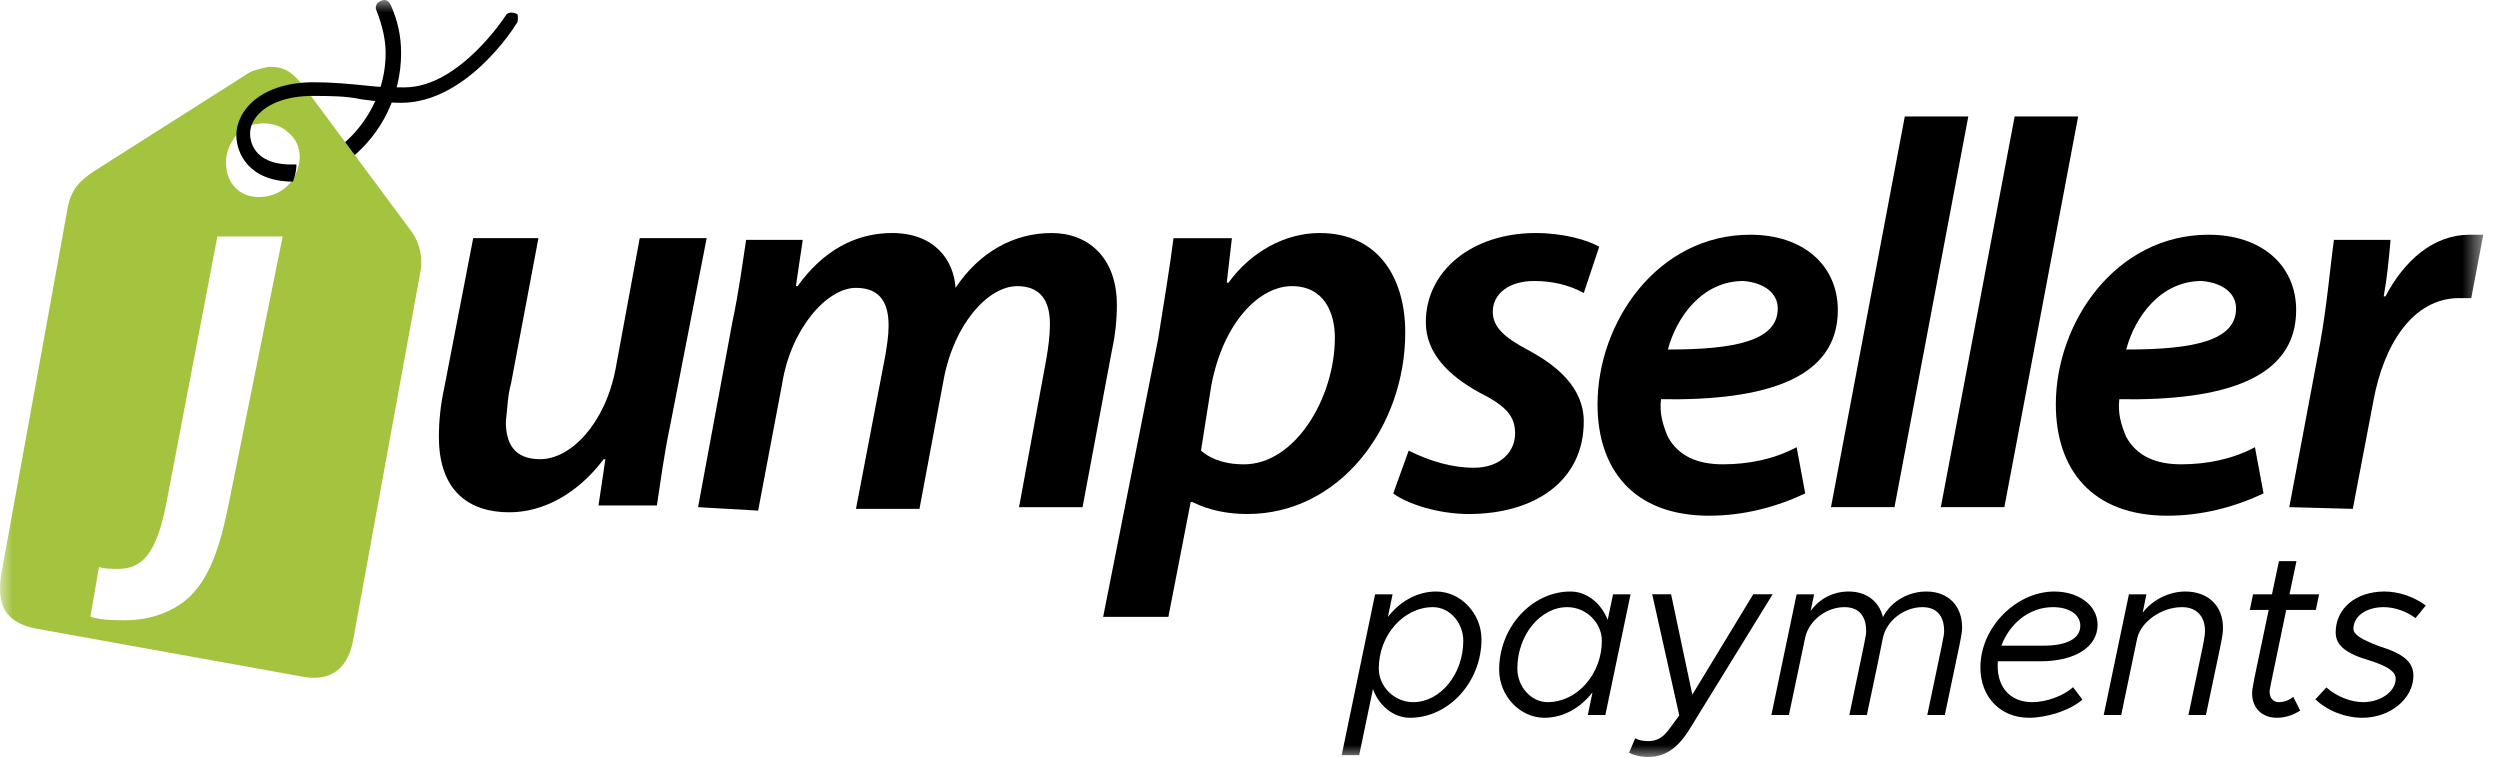 <svg width="99" height="30" viewBox="0 0 99 30" fill="none" xmlns="http://www.w3.org/2000/svg">
<g clip-path="url(#clip0_715_5612)">
<mask id="mask0_715_5612" style="mask-type:luminance" maskUnits="userSpaceOnUse" x="0" y="0" width="99" height="30">
<path d="M98.384 0H0V30H98.384V0Z" fill="white"/>
</mask>
<g mask="url(#mask0_715_5612)">
<path d="M27.984 9.431L26.556 16.759C26.285 18.048 26.149 19.134 26.013 20.016H23.701L23.973 18.184H23.905C22.886 19.541 21.526 20.287 20.167 20.287C18.603 20.287 17.38 19.473 17.38 17.302C17.38 16.691 17.448 16.013 17.584 15.402L18.739 9.431H21.322L20.235 15.198C20.099 15.673 20.099 16.148 20.031 16.691C20.031 17.573 20.371 18.184 21.39 18.184C22.614 18.184 23.973 16.759 24.381 14.588L25.333 9.431H27.984Z" fill="black"/>
<path d="M27.643 20.084L29.002 12.756C29.274 11.467 29.41 10.382 29.546 9.499H31.789L31.517 11.331H31.585C32.605 9.907 33.896 9.228 35.324 9.228C37.023 9.228 37.771 10.314 37.839 11.399C38.791 9.974 40.15 9.228 41.645 9.228C43.073 9.228 44.228 10.178 44.228 12.078C44.228 12.688 44.16 13.299 44.025 13.91L42.869 20.084H40.354L41.441 14.181C41.509 13.774 41.577 13.299 41.577 12.824C41.577 11.874 41.169 11.331 40.286 11.331C39.13 11.331 37.771 12.824 37.363 15.063L36.411 20.152H33.896L35.052 14.113C35.12 13.706 35.188 13.299 35.188 12.892C35.188 12.078 34.916 11.399 33.896 11.399C32.741 11.399 31.313 13.028 30.973 15.199L30.022 20.22L27.643 20.084Z" fill="black"/>
<path d="M43.685 24.427L45.86 13.435C46.064 12.146 46.336 10.517 46.471 9.432H48.783L48.579 11.196H48.647C49.53 9.974 50.89 9.228 52.249 9.228C54.628 9.228 55.648 11.06 55.648 13.163C55.648 16.895 53.065 20.355 49.394 20.355C48.647 20.355 47.899 20.22 47.219 19.881H47.151L46.268 24.427H43.685ZM47.559 17.845C48.035 18.252 48.647 18.388 49.258 18.388C51.298 18.388 52.861 15.742 52.861 13.367C52.861 12.417 52.453 11.331 51.162 11.331C49.87 11.331 48.443 12.756 47.967 15.267L47.559 17.845Z" fill="black"/>
<path d="M55.784 17.845C56.599 18.252 57.483 18.523 58.367 18.523C59.386 18.523 59.998 17.913 59.998 17.166C59.998 16.488 59.658 16.081 58.571 15.538C57.347 14.86 56.463 13.978 56.463 12.756C56.463 10.721 58.299 9.228 60.814 9.228C61.901 9.228 62.853 9.499 63.329 9.771L62.717 11.603C62.105 11.264 61.425 11.128 60.746 11.128C59.794 11.128 59.114 11.603 59.114 12.349C59.114 12.96 59.59 13.367 60.474 13.842C61.629 14.453 62.717 15.335 62.717 16.692C62.717 19.066 60.746 20.355 58.163 20.355C56.939 20.355 55.716 19.948 55.172 19.541L55.784 17.845Z" fill="black"/>
<path d="M71.487 19.54C70.331 20.083 69.04 20.422 67.68 20.422C64.689 20.422 63.262 18.59 63.262 16.012C63.262 12.755 65.641 9.295 69.311 9.295C71.419 9.295 72.778 10.516 72.778 12.28C72.778 14.994 69.923 15.876 65.777 15.809C65.709 16.351 65.845 16.826 66.049 17.301C66.457 18.048 67.204 18.387 68.224 18.387C69.243 18.387 70.263 18.183 71.147 17.708L71.487 19.54ZM69.04 11.127C67.408 11.127 66.389 12.552 66.049 13.841C68.7 13.841 70.399 13.502 70.399 12.213C70.399 11.602 69.855 11.195 69.04 11.127Z" fill="black"/>
<path d="M72.507 20.083L75.43 4.613H77.945L75.022 20.083H72.507Z" fill="black"/>
<path d="M76.857 20.083L79.78 4.613H82.295L79.373 20.083H76.857Z" fill="black"/>
<path d="M89.636 19.54C88.481 20.083 87.189 20.422 85.829 20.422C82.839 20.422 81.411 18.59 81.411 16.012C81.411 12.755 83.79 9.295 87.461 9.295C89.568 9.295 90.928 10.516 90.928 12.28C90.928 14.994 88.073 15.876 83.926 15.809C83.858 16.351 83.994 16.826 84.198 17.301C84.606 18.048 85.354 18.387 86.373 18.387C87.393 18.387 88.412 18.183 89.296 17.708L89.636 19.54ZM87.189 11.127C85.558 11.127 84.538 12.552 84.198 13.841C86.849 13.841 88.548 13.502 88.548 12.213C88.548 11.602 88.005 11.195 87.189 11.127Z" fill="black"/>
<path d="M90.656 20.083L91.88 13.569C92.152 12.077 92.288 10.448 92.424 9.498H94.667C94.599 10.245 94.531 10.991 94.395 11.738H94.463C95.211 10.313 96.366 9.295 97.794 9.295C97.998 9.295 98.201 9.295 98.338 9.295L97.862 11.805C97.726 11.805 97.522 11.805 97.386 11.805C95.55 11.805 94.395 13.637 93.987 15.876L93.171 20.151L90.656 20.083Z" fill="black"/>
<path d="M12.825 6.174C13.029 6.039 13.301 5.903 13.505 5.767C14.593 4.885 15.272 3.528 15.272 2.103C15.272 1.561 15.136 1.018 14.932 0.475C14.864 0.339 14.864 0.271 14.932 0.136C15 0.068 15.136 0 15.204 0C15.34 0 15.408 0.068 15.476 0.204C15.748 0.814 15.884 1.425 15.884 2.103C15.884 3.732 15.136 5.292 13.845 6.31C13.641 6.514 13.369 6.649 13.165 6.785L12.825 6.174Z" fill="black"/>
<path d="M16.291 9.16C16.631 9.635 16.767 10.246 16.631 10.856L13.979 25.376C13.776 26.462 13.096 27.005 12.008 26.801L1.472 24.901C-0.023 24.63 -0.159 23.68 0.113 22.391L2.696 8.142C2.832 7.532 3.104 7.192 3.715 6.785L9.697 2.986C9.969 2.782 10.309 2.714 10.649 2.646C11.329 2.646 11.6 2.85 12.212 3.664L16.291 9.16ZM11.193 9.364H8.609L6.57 20.016C6.162 22.052 5.551 22.527 4.667 22.527C4.395 22.527 4.191 22.527 3.919 22.459L3.579 24.426C4.055 24.562 4.531 24.562 4.939 24.562C5.958 24.562 6.978 24.223 7.658 23.477C8.338 22.73 8.745 21.577 9.085 19.812L11.193 9.364ZM8.949 6.446C8.949 7.26 9.493 7.803 10.241 7.803C11.124 7.803 11.804 7.192 11.872 6.243C11.872 5.903 11.736 5.496 11.464 5.293C11.193 5.021 10.853 4.886 10.445 4.886C10.037 4.886 9.629 5.021 9.357 5.36C9.085 5.7 8.949 6.039 8.949 6.446Z" fill="#A4C33F"/>
<path d="M20.439 0.543C20.303 0.475 20.099 0.475 20.031 0.61C20.031 0.61 18.196 3.46 16.021 3.46C15.545 3.46 15.069 3.46 14.525 3.392C13.846 3.324 13.166 3.257 12.418 3.257C10.379 3.257 9.359 4.342 9.359 5.36C9.359 6.038 9.835 7.192 11.602 7.192C11.671 6.988 11.739 6.785 11.739 6.513C11.671 6.513 11.602 6.513 11.535 6.513C9.971 6.513 9.903 5.496 9.903 5.292C9.903 4.546 10.787 3.799 12.35 3.799C13.03 3.799 13.71 3.799 14.322 3.935C14.865 4.003 15.341 4.071 15.885 4.071C18.468 4.071 20.371 1.085 20.439 0.95C20.507 0.882 20.507 0.814 20.507 0.746C20.507 0.61 20.507 0.543 20.439 0.543Z" fill="black"/>
<path d="M93.556 28.424C92.873 28.424 92.179 28.156 91.689 27.694L92.124 27.223C92.549 27.592 93.094 27.805 93.584 27.805C94.277 27.805 94.869 27.38 94.869 26.881C94.869 26.603 94.582 26.4 93.88 26.169C92.891 25.882 92.493 25.559 92.493 25.041C92.493 24.089 93.298 23.424 94.425 23.424C94.98 23.424 95.59 23.627 96.061 23.978L95.654 24.477C95.285 24.2 94.813 24.043 94.397 24.043C93.695 24.043 93.196 24.404 93.196 24.903C93.196 25.124 93.492 25.319 94.231 25.596C95.192 25.892 95.571 26.224 95.571 26.76C95.571 27.666 94.647 28.424 93.556 28.424Z" fill="black"/>
<path d="M91.707 24.154H90.534C89.84 27.49 89.877 27.305 89.877 27.389C89.877 27.648 90.025 27.805 90.238 27.805C90.478 27.805 90.7 27.703 90.811 27.592L91.088 28.137C90.792 28.331 90.469 28.424 90.164 28.424C89.563 28.424 89.184 28.026 89.184 27.463C89.184 27.241 89.221 27.093 89.84 24.154H89.092L89.221 23.535H89.97L90.247 22.222H90.94L90.663 23.535H91.837L91.707 24.154Z" fill="black"/>
<path d="M86.532 23.424C87.457 23.424 88.03 24.006 88.03 24.857C88.03 25.208 87.956 25.439 87.355 28.313H86.662C87.253 25.466 87.318 25.263 87.318 24.977C87.318 24.404 86.976 24.043 86.412 24.043C85.599 24.043 84.804 24.607 84.638 25.254L84 28.313H83.307L84.305 23.535H84.998L84.85 24.265C85.22 23.766 85.885 23.424 86.532 23.424Z" fill="black"/>
<path d="M80.799 26.187H79.117C79.108 26.252 79.108 26.308 79.108 26.372C79.108 27.241 79.625 27.805 80.476 27.805C81.067 27.805 81.742 27.537 82.093 27.213L82.463 27.703C81.954 28.156 81.002 28.424 80.356 28.424C79.228 28.424 78.424 27.62 78.424 26.428C78.424 24.838 79.847 23.424 81.354 23.424C82.25 23.424 83.064 23.923 83.064 24.745C83.064 25.587 82.222 26.187 80.799 26.187ZM81.298 24.043C80.319 24.043 79.561 24.736 79.256 25.568H80.929C81.853 25.568 82.38 25.282 82.38 24.782C82.38 24.32 81.918 24.043 81.298 24.043Z" fill="black"/>
<path d="M76.284 23.424C77.153 23.424 77.699 23.997 77.699 24.838C77.699 25.134 77.634 25.355 77.015 28.313H76.321C76.959 25.254 76.987 25.18 76.987 24.995C76.987 24.394 76.7 24.043 76.127 24.043C75.425 24.043 74.695 24.561 74.556 25.291C74.482 25.698 74.316 26.474 73.928 28.313H73.234C73.872 25.254 73.9 25.18 73.9 24.995C73.9 24.394 73.613 24.043 73.04 24.043C72.356 24.043 71.654 24.533 71.488 25.235L70.841 28.313H70.147L71.146 23.535H71.839L71.7 24.2C72.042 23.71 72.597 23.424 73.207 23.424C73.918 23.424 74.418 23.821 74.565 24.441C74.88 23.812 75.573 23.424 76.284 23.424Z" fill="black"/>
<path d="M65.26 29.976C64.965 29.976 64.715 29.912 64.512 29.81L64.752 29.237C64.9 29.32 65.094 29.348 65.26 29.348C65.593 29.348 65.833 29.228 66.083 28.895L66.499 28.331L65.427 23.534H66.175L67.016 27.508L69.429 23.534H70.196L66.906 28.876C66.406 29.69 65.88 29.976 65.26 29.976Z" fill="black"/>
<path d="M63.877 23.535H64.57L63.572 28.313H62.878L63.063 27.417C62.583 28.036 61.899 28.424 61.159 28.424C60.189 28.424 59.366 27.555 59.366 26.52C59.366 24.838 60.66 23.424 62.194 23.424C62.841 23.424 63.414 23.895 63.664 24.551L63.877 23.535ZM61.289 27.805C62.453 27.805 63.433 26.696 63.433 25.374C63.433 24.653 62.804 24.043 62.065 24.043C60.993 24.043 60.087 25.152 60.087 26.474C60.087 27.195 60.632 27.805 61.289 27.805Z" fill="black"/>
<path d="M56.874 23.424C57.844 23.424 58.667 24.293 58.667 25.319C58.667 27.001 57.373 28.424 55.839 28.424C55.183 28.424 54.61 27.953 54.369 27.287L53.824 29.903H53.131L54.453 23.535H55.146L54.961 24.431C55.441 23.812 56.125 23.424 56.874 23.424ZM55.959 27.805C57.041 27.805 57.946 26.696 57.946 25.374C57.946 24.653 57.401 24.043 56.745 24.043C55.58 24.043 54.6 25.152 54.6 26.474C54.6 27.195 55.22 27.805 55.959 27.805Z" fill="black"/>
</g>
</g>
<defs>
<clipPath id="clip0_715_5612">
<rect width="98.384" height="30" fill="white"/>
</clipPath>
</defs>
</svg>
